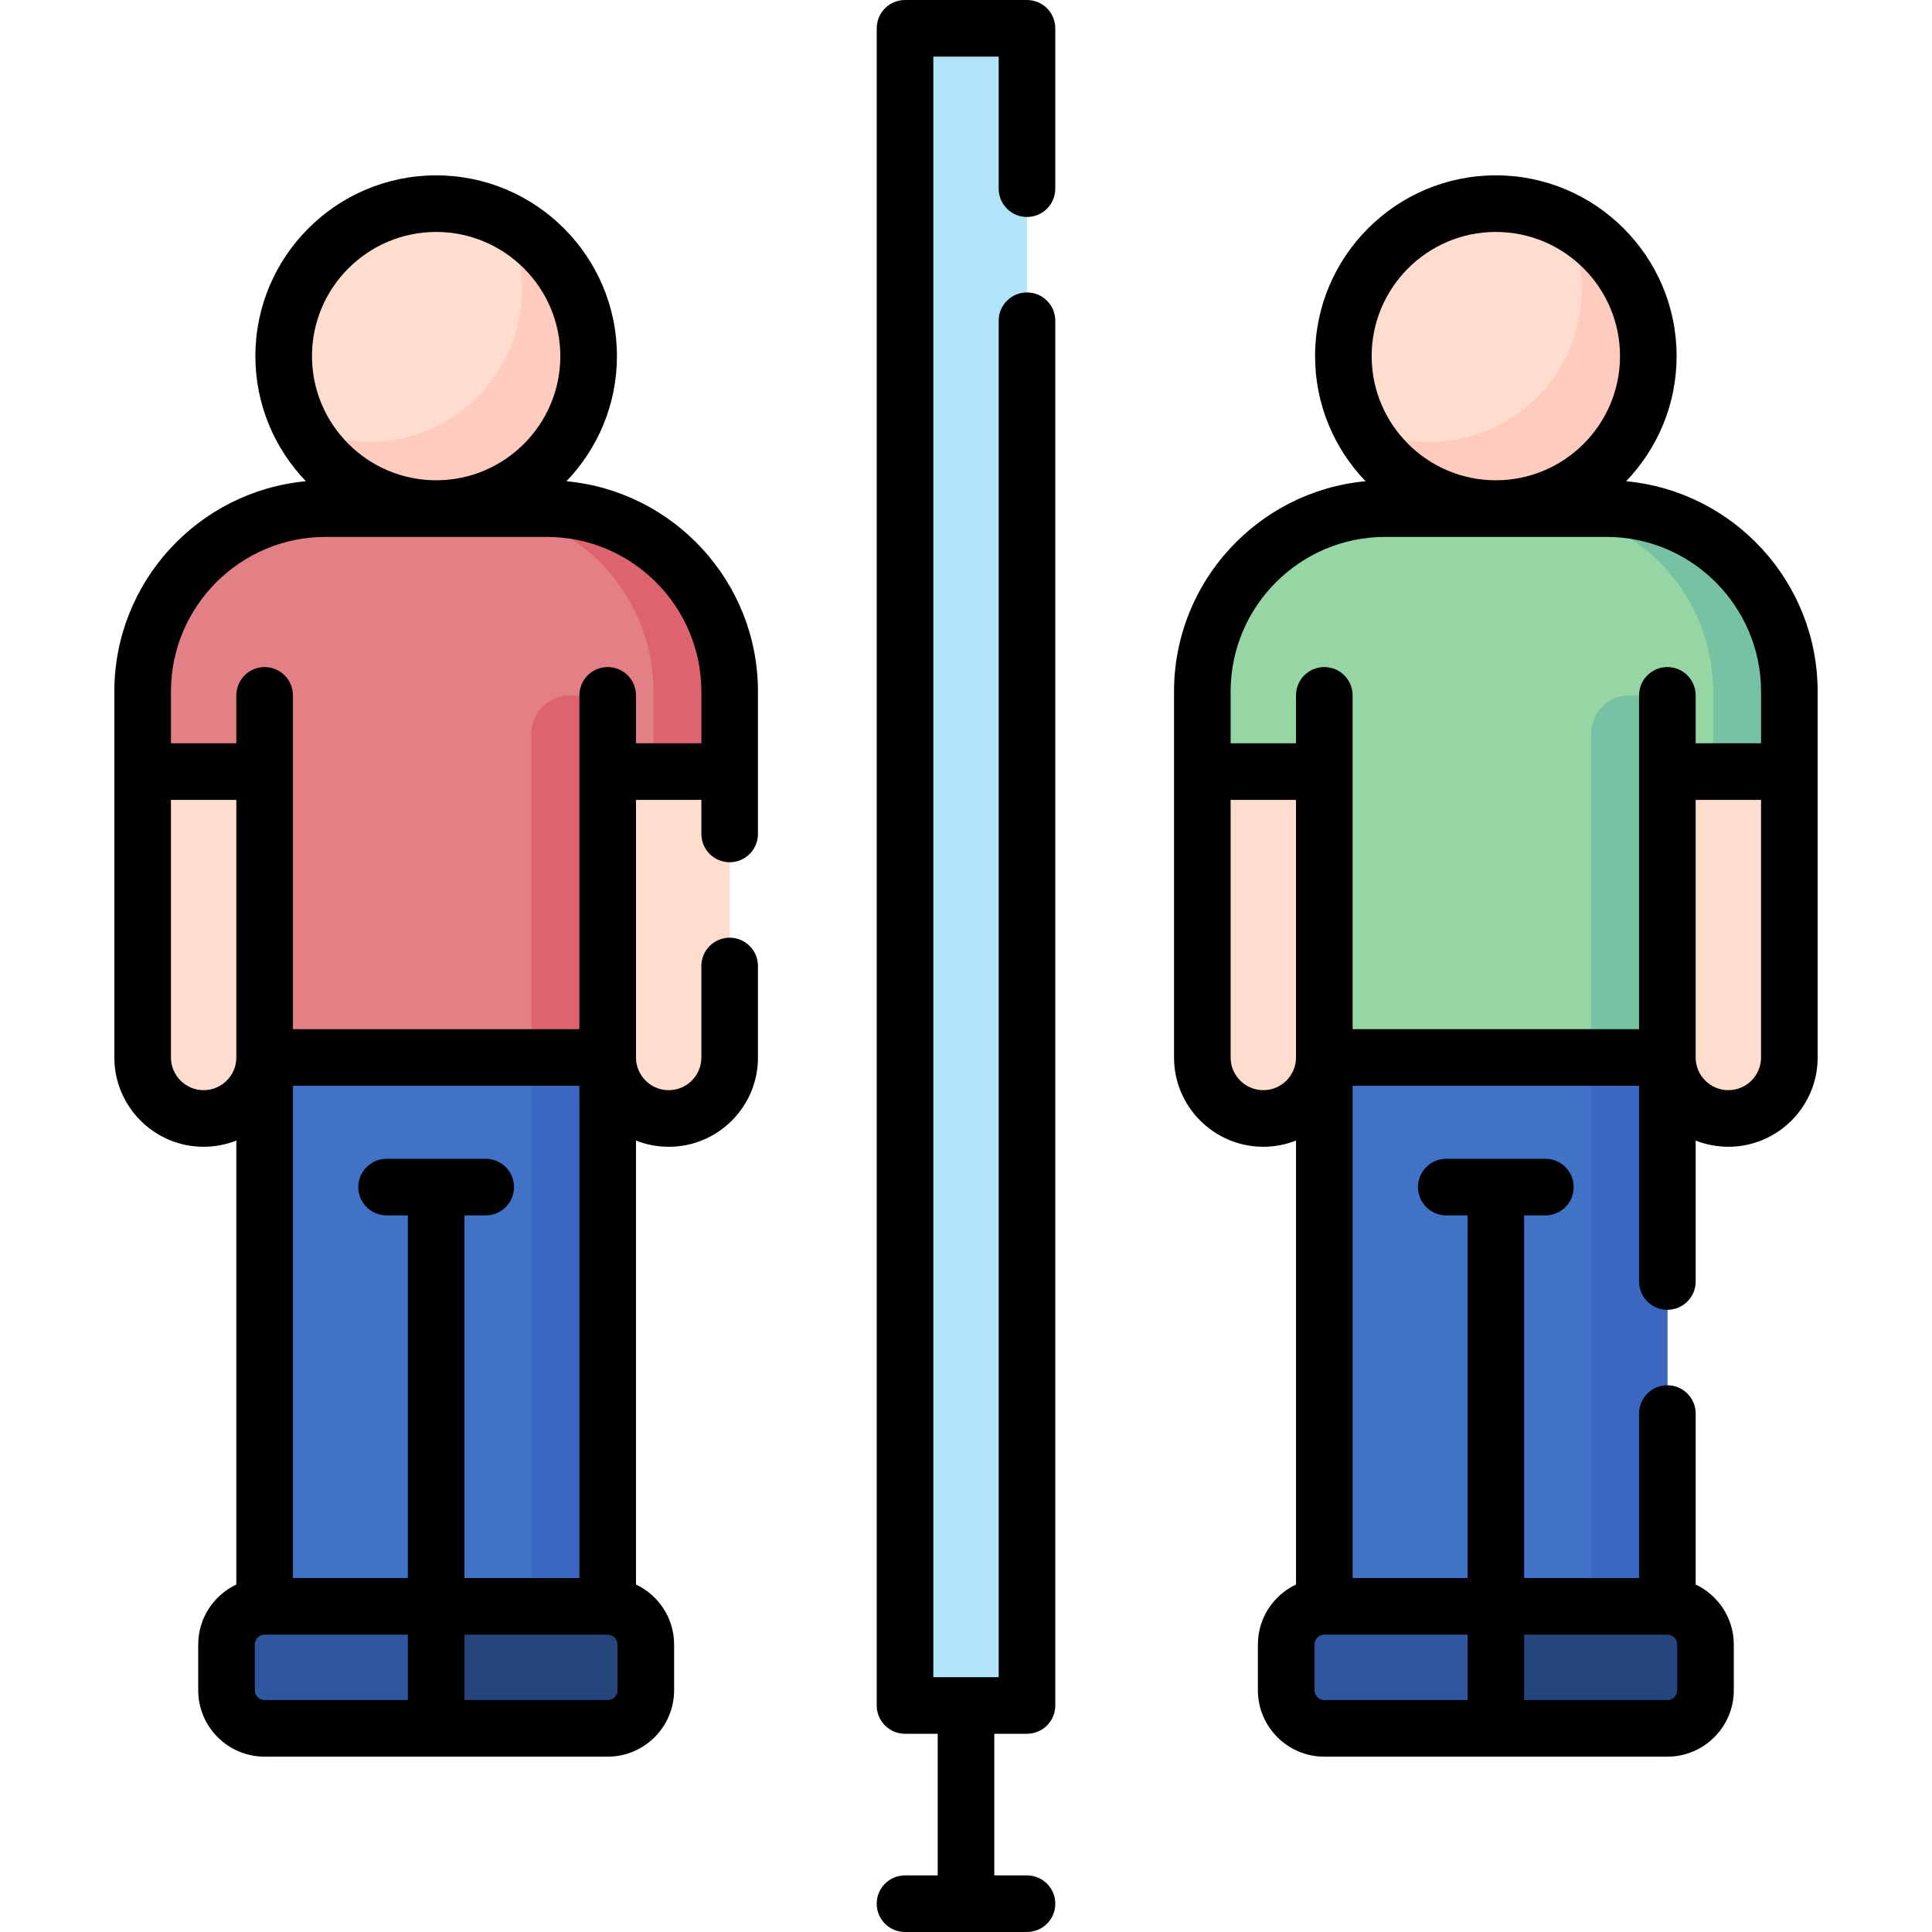 <svg id="Capa_1" enable-background="new 0 0 512 512" height="512" viewBox="0 0 512 512" width="512" xmlns="http://www.w3.org/2000/svg"><g><g><g><path d="m37.805 183.268v21.213h32.325v75.762h90.915v-75.762h32.325v-21.213c0-26.779-21.709-48.488-48.488-48.488h-58.589c-26.779 0-48.488 21.709-48.488 48.488z" fill="#e28086"/></g><g><g><path d="m140.841 280.244h20.203v-95.965h-10.102c-5.579 0-10.102 4.523-10.102 10.102v85.863z" fill="#dd636e"/></g><g><path d="m144.882 134.78h-20.203c26.779 0 48.488 21.709 48.488 48.488v21.213h20.203v-21.213c0-26.779-21.709-48.488-48.488-48.488z" fill="#dd636e"/></g></g><g><path d="m193.37 204.482h-32.325v75.762c0 8.926 7.236 16.163 16.163 16.163 8.926 0 16.163-7.236 16.163-16.163v-75.762z" fill="#ffddce"/></g><g><path d="m70.13 204.482h-32.325v75.762c0 8.926 7.236 16.163 16.163 16.163 8.926 0 16.163-7.236 16.163-16.163v-75.762z" fill="#ffddce"/></g><g><circle cx="115.587" cy="94.374" fill="#ffddce" r="40.407"/></g><g><path d="m133.926 58.372c2.81 5.505 4.405 11.734 4.405 18.338 0 22.316-18.091 40.407-40.407 40.407-6.605 0-12.833-1.595-18.338-4.405 6.684 13.095 20.291 22.068 36.002 22.068 22.316 0 40.407-18.091 40.407-40.407-.001-15.71-8.974-29.317-22.069-36.001z" fill="#ffcbbe"/></g><g><path d="m70.13 280.244h90.915v145.463h-90.915z" fill="#4073c8"/></g><g><path d="m140.841 280.244h20.203v145.463h-20.203z" fill="#3b66c1"/></g><g><path d="m161.045 458.033h-45.457v-32.325h45.457c5.579 0 10.102 4.523 10.102 10.102v12.122c-.001 5.578-4.523 10.101-10.102 10.101z" fill="#26457d"/></g><g><path d="m70.13 458.033h45.457v-32.325h-45.457c-5.579 0-10.102 4.523-10.102 10.102v12.122c0 5.578 4.523 10.101 10.102 10.101z" fill="#30579d"/></g></g><g><g><path d="m318.63 183.268v21.213h32.325v75.762h90.915v-75.762h32.325v-21.213c0-26.779-21.709-48.488-48.488-48.488h-58.589c-26.779 0-48.488 21.709-48.488 48.488z" fill="#95d6a4"/></g><g><g><path d="m421.667 280.244h20.203v-95.965h-10.102c-5.579 0-10.102 4.523-10.102 10.102v85.863z" fill="#78c2a4"/></g><g><path d="m425.707 134.78h-20.203c26.779 0 48.488 21.709 48.488 48.488v21.213h20.203v-21.213c0-26.779-21.709-48.488-48.488-48.488z" fill="#78c2a4"/></g></g><g><path d="m474.195 204.482h-32.325v75.762c0 8.926 7.236 16.163 16.163 16.163 8.926 0 16.163-7.236 16.163-16.163v-75.762z" fill="#ffddce"/></g><g><path d="m350.955 204.482h-32.325v75.762c0 8.926 7.236 16.163 16.163 16.163 8.926 0 16.163-7.236 16.163-16.163v-75.762z" fill="#ffddce"/></g><g><circle cx="396.413" cy="94.374" fill="#ffddce" r="40.407"/></g><g><path d="m414.751 58.372c2.81 5.505 4.405 11.734 4.405 18.338 0 22.316-18.091 40.407-40.406 40.407-6.605 0-12.833-1.595-18.338-4.405 6.684 13.095 20.291 22.068 36.002 22.068 22.316 0 40.406-18.091 40.406-40.407-.001-15.71-8.974-29.317-22.069-36.001z" fill="#ffcbbe"/></g><g><path d="m350.955 280.244h90.915v145.463h-90.915z" fill="#4073c8"/></g><g><path d="m421.667 280.244h20.203v145.463h-20.203z" fill="#3b66c1"/></g><g><path d="m441.87 458.033h-45.457v-32.325h45.457c5.579 0 10.102 4.523 10.102 10.102v12.122c0 5.578-4.523 10.101-10.102 10.101z" fill="#26457d"/></g><g><path d="m350.955 458.033h45.457v-32.325h-45.457c-5.579 0-10.102 4.523-10.102 10.102v12.122c.001 5.578 4.523 10.101 10.102 10.101z" fill="#30579d"/></g></g><g><path d="m33.764 213.573h444.472v32.325h-444.472z" fill="#b1e4f9" transform="matrix(0 1 -1 0 485.736 -26.264)"/></g><g><path d="m150.114 127.533c8.276-8.614 13.38-20.298 13.38-33.159 0-26.416-21.491-47.906-47.907-47.906s-47.907 21.49-47.907 47.906c0 12.861 5.104 24.545 13.38 33.159-28.426 2.648-50.756 26.629-50.756 55.736v96.976c0 13.047 10.615 23.662 23.663 23.662 3.057 0 5.978-.589 8.663-1.65v117.652c-5.96 2.823-10.102 8.88-10.102 15.9v12.122c0 9.705 7.896 17.602 17.602 17.602h90.915c9.706 0 17.602-7.896 17.602-17.602v-12.122c0-7.021-4.142-13.077-10.102-15.9v-117.649c2.686 1.061 5.607 1.65 8.665 1.65 6.316 0 12.259-2.464 16.733-6.937 4.467-4.467 6.927-10.41 6.927-16.733v-24.24c0-4.143-3.358-7.5-7.5-7.5s-7.5 3.357-7.5 7.5v24.24c0 2.317-.899 4.493-2.533 6.126-1.641 1.641-3.817 2.544-6.127 2.544-4.748 0-8.613-3.838-8.665-8.574v-.092-68.263h17.325v9.019c0 4.143 3.358 7.5 7.5 7.5s7.5-3.357 7.5-7.5v-37.731c0-29.108-22.329-53.088-50.756-55.736zm-34.527-66.065c18.145 0 32.907 14.762 32.907 32.906s-14.762 32.906-32.907 32.906-32.907-14.762-32.907-32.906 14.762-32.906 32.907-32.906zm-61.62 227.438c-4.776 0-8.663-3.886-8.663-8.662v-68.263h17.326v68.263c0 4.777-3.886 8.662-8.663 8.662zm99.578-1.162v130.463h-30.458v-96.117h5.632c4.142 0 7.5-3.357 7.5-7.5s-3.358-7.5-7.5-7.5h-26.265c-4.142 0-7.5 3.357-7.5 7.5s3.358 7.5 7.5 7.5h5.632v96.117h-30.456v-130.463zm-86.017 160.187v-12.122c0-1.435 1.167-2.602 2.602-2.602h37.958v17.325h-37.958c-1.435 0-2.602-1.167-2.602-2.601zm96.118 0c0 1.435-1.167 2.602-2.602 2.602h-37.958v-17.325h37.958c1.435 0 2.602 1.167 2.602 2.602zm22.224-250.95h-17.325v-12.703c0-4.143-3.358-7.5-7.5-7.5s-7.5 3.357-7.5 7.5v88.466h-75.915v-88.466c0-4.143-3.358-7.5-7.5-7.5s-7.5 3.357-7.5 7.5v12.703h-17.325v-13.713c0-22.601 18.387-40.988 40.988-40.988h58.59c22.601 0 40.988 18.388 40.988 40.988v13.713z"/><path d="m430.94 127.533c8.276-8.614 13.38-20.298 13.38-33.159 0-26.416-21.491-47.906-47.907-47.906s-47.907 21.49-47.907 47.906c0 12.861 5.104 24.545 13.38 33.159-28.426 2.648-50.756 26.629-50.756 55.736v96.976c0 13.047 10.615 23.662 23.663 23.662 3.059 0 5.981-.59 8.667-1.651v117.651c-5.962 2.822-10.106 8.88-10.106 15.902v12.122c0 9.705 7.896 17.602 17.602 17.602h90.915c9.706 0 17.602-7.896 17.602-17.602v-12.122c0-7.021-4.142-13.077-10.102-15.9v-45.299c0-4.143-3.358-7.5-7.5-7.5s-7.5 3.357-7.5 7.5v43.597h-30.458v-96.117h5.632c4.142 0 7.5-3.357 7.5-7.5s-3.358-7.5-7.5-7.5h-26.265c-4.142 0-7.5 3.357-7.5 7.5s3.358 7.5 7.5 7.5h5.632v96.117h-30.452v-130.463h75.91v51.866c0 4.143 3.358 7.5 7.5 7.5s7.5-3.357 7.5-7.5v-37.354c2.685 1.06 5.605 1.65 8.663 1.65 13.047 0 23.663-10.615 23.663-23.662v-96.976c-.001-29.107-22.33-53.087-50.756-55.735zm-34.527-66.065c18.145 0 32.907 14.762 32.907 32.906s-14.762 32.906-32.907 32.906-32.907-14.762-32.907-32.906 14.762-32.906 32.907-32.906zm-70.283 121.801c0-22.601 18.387-40.988 40.988-40.988h58.59c22.601 0 40.988 18.388 40.988 40.988v13.713h-17.326v-12.703c0-4.143-3.358-7.5-7.5-7.5s-7.5 3.357-7.5 7.5v88.462h-75.915v-88.462c0-4.143-3.358-7.5-7.5-7.5s-7.5 3.357-7.5 7.5v12.703h-17.325zm8.662 105.637c-4.776 0-8.663-3.886-8.663-8.662v-68.263h17.325v68.263c.001 4.777-3.885 8.662-8.662 8.662zm13.562 159.025v-12.122c0-1.428 1.158-2.59 2.584-2.6.008 0 .015.001.023.001h37.953v17.322h-37.958c-1.435 0-2.602-1.167-2.602-2.601zm96.118 0c0 1.435-1.167 2.602-2.602 2.602h-37.958v-17.323h37.958c.007 0 .013-.001.019-.001 1.426.011 2.582 1.172 2.582 2.6v12.122zm13.561-159.025c-4.776 0-8.663-3.886-8.663-8.662v-.004-68.259h17.325v68.263c0 4.777-3.886 8.662-8.662 8.662z"/><path d="m272.163 497h-8.663v-37.53h8.66c4.142 0 7.5-3.357 7.5-7.5v-366.97c0-4.143-3.358-7.5-7.5-7.5s-7.5 3.357-7.5 7.5v359.47h-17.32v-429.47h17.32v35c0 4.143 3.358 7.5 7.5 7.5s7.5-3.357 7.5-7.5v-42.5c0-4.143-3.358-7.5-7.5-7.5h-32.32c-4.142 0-7.5 3.357-7.5 7.5v444.47c0 4.143 3.358 7.5 7.5 7.5h8.66v37.53h-8.663c-4.142 0-7.5 3.357-7.5 7.5s3.358 7.5 7.5 7.5h32.325c4.142 0 7.5-3.357 7.5-7.5s-3.357-7.5-7.499-7.5z"/></g></g></svg>
